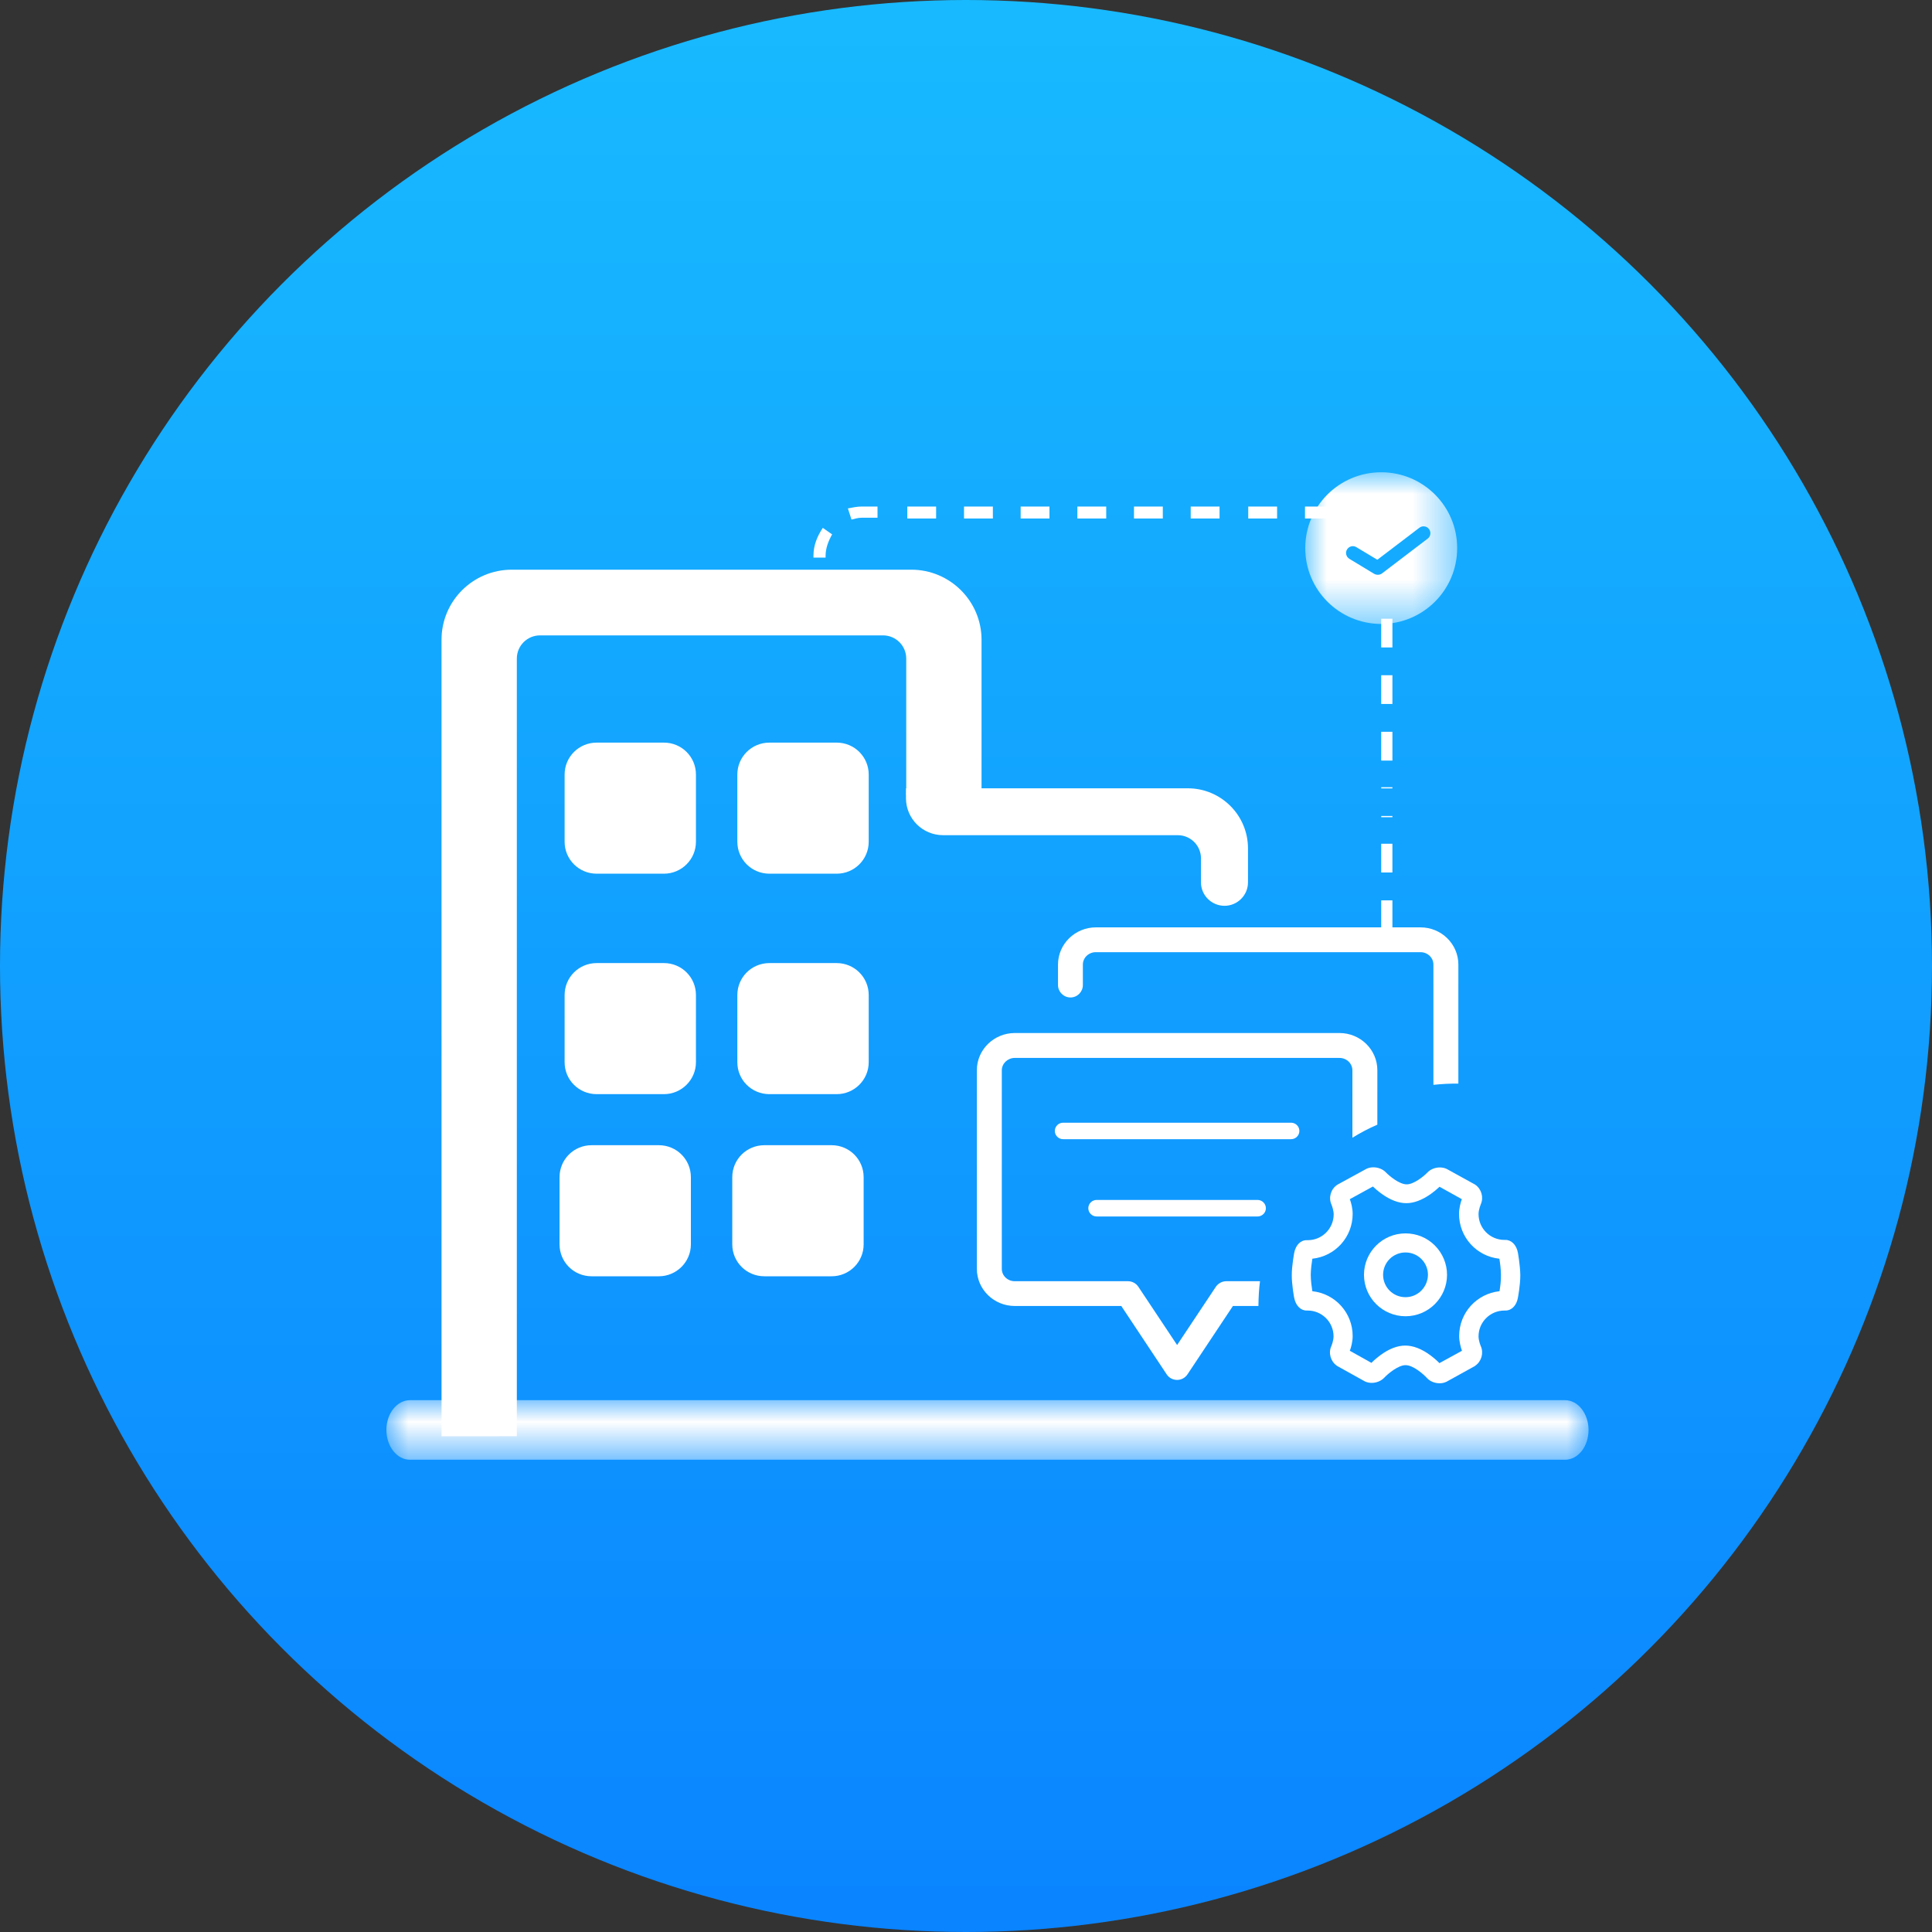 <?xml version="1.0" encoding="UTF-8"?>
<svg width="45px" height="45px" viewBox="0 0 45 45" version="1.1" xmlns="http://www.w3.org/2000/svg" xmlns:xlink="http://www.w3.org/1999/xlink">
    <rect x="0" y="0" width="45" height="45" fill="#333333" stroke="none"/>
    <title>intro012_icon04</title>
    <defs>
        <linearGradient x1="50%" y1="0%" x2="50%" y2="100%" id="linearGradient-1">
            <stop stop-color="#18BAFF" offset="0%"></stop>
            <stop stop-color="#0A84FF" offset="100%"></stop>
        </linearGradient>
        <polygon id="path-2" points="0 0 28 0 28 1.387 0 1.387"></polygon>
        <polygon id="path-4" points="0 0 3.538 0 3.538 3.533 0 3.533"></polygon>
    </defs>
    <g id="简介intro" stroke="none" stroke-width="1" fill="none" fill-rule="evenodd">
        <g id="intro_012" transform="translate(-1345, -47)">
            <g id="intro012_icon04" transform="translate(1345, 47)">
                <circle id="椭圆形" fill="url(#linearGradient-1)" cx="22.5" cy="22.5" r="22.5"></circle>
                <g id="编组" transform="translate(9, 11)">
                    <g transform="translate(0, 21.613)">
                        <mask id="mask-3" fill="white">
                            <use xlink:href="#path-2"></use>
                        </mask>
                        <g id="Clip-2"></g>
                        <path d="M27.453,1.387 L0.547,1.387 C0.246,1.387 0,1.077 0,0.692 C0,0.31 0.246,0 0.547,0 L27.453,0 C27.599,0 27.736,0.072 27.839,0.202 C27.941,0.332 28,0.509 28,0.692 C28,0.875 27.944,1.052 27.842,1.183 C27.736,1.316 27.599,1.387 27.453,1.387 Z" id="Fill-1" fill="#FFFFFF" mask="url(#mask-3)"></path>
                    </g>
                    <path d="M1.284,22.454 L1.284,3.901 C1.284,2.998 2.018,2.269 2.92,2.269 L12.226,2.269 C13.128,2.269 13.862,3.001 13.862,3.901 L13.862,7.625 C13.862,7.771 13.806,7.907 13.703,8.01 C13.6,8.112 13.461,8.171 13.318,8.171 C13.016,8.171 12.108,7.799 12.108,7.494 L12.108,4.339 C12.108,4.041 11.865,3.799 11.567,3.799 L3.579,3.799 C3.28,3.799 3.038,4.041 3.038,4.339 L3.038,22.451 L1.284,22.454 Z" id="Fill-3" fill="#FFFFFF"></path>
                    <path d="M23.737,19.214 C23.448,19.214 23.215,18.982 23.215,18.693 C23.215,18.405 23.448,18.172 23.737,18.172 C24.026,18.172 24.26,18.405 24.26,18.693 C24.256,18.982 24.023,19.214 23.737,19.214 L23.737,19.214 Z M24.421,18.01 C24.238,17.827 23.995,17.728 23.737,17.728 C23.202,17.728 22.77,18.162 22.77,18.693 C22.77,19.227 23.205,19.658 23.737,19.658 C24.272,19.658 24.704,19.224 24.704,18.693 C24.704,18.436 24.602,18.193 24.421,18.01 L24.421,18.01 Z M12.105,7.361 L18.666,7.361 C19.44,7.361 20.068,7.988 20.068,8.76 L20.068,9.552 C20.068,9.853 19.822,10.098 19.521,10.098 C19.219,10.098 18.973,9.853 18.973,9.552 L18.973,8.993 C18.973,8.695 18.731,8.453 18.432,8.453 L12.966,8.453 C12.49,8.453 12.102,8.069 12.102,7.591 L12.105,7.361 Z" id="Fill-5" fill="#FFFFFF"></path>
                    <path d="M24.968,14.24 L24.968,11.466 C24.968,10.988 24.573,10.6 24.085,10.6 L16.526,10.6 C16.041,10.6 15.643,10.988 15.643,11.466 L15.643,11.944 C15.643,12.102 15.774,12.233 15.933,12.233 C16.094,12.233 16.222,12.102 16.222,11.944 L16.222,11.466 C16.222,11.308 16.358,11.178 16.523,11.178 L24.085,11.178 C24.253,11.178 24.387,11.308 24.387,11.466 L24.387,14.268 C24.583,14.247 24.776,14.237 24.968,14.24 L24.968,14.24 Z M20.292,16.949 L16.542,16.949 C16.436,16.949 16.349,17.036 16.349,17.142 C16.349,17.247 16.436,17.334 16.542,17.334 L20.292,17.334 C20.398,17.334 20.485,17.247 20.485,17.142 C20.485,17.036 20.398,16.949 20.292,16.949 Z M21.072,15.15 L15.761,15.15 C15.656,15.15 15.569,15.236 15.569,15.342 C15.569,15.447 15.656,15.534 15.761,15.534 L21.072,15.534 C21.178,15.534 21.265,15.447 21.265,15.342 C21.265,15.236 21.178,15.15 21.072,15.15 L21.072,15.15 Z M25.926,19.075 C25.395,19.131 24.987,19.578 24.987,20.117 C24.987,20.254 25.024,20.384 25.052,20.462 L24.527,20.75 C24.49,20.71 24.412,20.639 24.316,20.567 C24.11,20.415 23.914,20.341 23.731,20.341 C23.55,20.341 23.355,20.415 23.153,20.564 C23.056,20.636 22.981,20.704 22.944,20.744 L22.44,20.462 C22.469,20.387 22.506,20.254 22.506,20.117 C22.506,19.578 22.099,19.131 21.567,19.075 C21.554,18.991 21.53,18.826 21.53,18.696 C21.53,18.566 21.554,18.402 21.567,18.318 C22.099,18.262 22.506,17.815 22.506,17.275 C22.506,17.138 22.469,17.008 22.44,16.931 L22.978,16.636 C23.016,16.673 23.09,16.741 23.187,16.81 C23.386,16.952 23.578,17.024 23.756,17.024 C23.933,17.024 24.123,16.952 24.322,16.813 C24.396,16.76 24.465,16.704 24.53,16.642 L25.049,16.931 C25.021,17.008 24.984,17.138 24.984,17.275 C24.984,17.815 25.391,18.262 25.923,18.318 C25.939,18.405 25.96,18.569 25.96,18.696 C25.964,18.823 25.942,18.985 25.926,19.075 Z M26.355,18.178 C26.321,17.998 26.206,17.88 26.066,17.88 L26.041,17.88 C25.708,17.88 25.438,17.61 25.438,17.278 C25.438,17.173 25.491,17.052 25.491,17.048 C25.562,16.89 25.506,16.695 25.363,16.595 L25.354,16.589 L24.701,16.229 L24.689,16.223 C24.642,16.202 24.589,16.192 24.536,16.192 C24.424,16.192 24.316,16.236 24.244,16.313 C24.157,16.403 23.93,16.586 23.765,16.586 C23.588,16.586 23.352,16.381 23.283,16.31 C23.212,16.233 23.1,16.189 22.988,16.189 C22.935,16.189 22.885,16.198 22.835,16.22 L22.829,16.223 L22.148,16.595 L22.139,16.602 C21.996,16.701 21.94,16.897 22.012,17.055 C22.03,17.101 22.064,17.2 22.064,17.284 C22.064,17.616 21.794,17.886 21.461,17.886 L21.433,17.886 C21.29,17.886 21.178,18.004 21.144,18.184 C21.144,18.187 21.088,18.476 21.088,18.705 C21.088,18.929 21.141,19.214 21.144,19.227 C21.178,19.407 21.293,19.525 21.433,19.525 L21.458,19.525 C21.791,19.525 22.061,19.795 22.061,20.127 C22.061,20.229 22.012,20.35 22.008,20.356 C21.937,20.514 21.993,20.71 22.136,20.809 L22.145,20.816 L22.786,21.173 L22.798,21.179 C22.845,21.2 22.898,21.21 22.95,21.21 C23.063,21.21 23.174,21.163 23.246,21.085 C23.33,20.995 23.569,20.797 23.737,20.797 C23.921,20.797 24.16,21.014 24.232,21.092 C24.303,21.173 24.415,21.219 24.53,21.219 C24.583,21.219 24.636,21.21 24.679,21.188 L24.689,21.185 L25.351,20.819 L25.363,20.809 C25.506,20.71 25.562,20.514 25.491,20.356 C25.491,20.356 25.438,20.232 25.438,20.127 C25.438,19.795 25.708,19.525 26.041,19.525 L26.066,19.525 C26.209,19.525 26.324,19.407 26.355,19.227 C26.355,19.224 26.411,18.938 26.411,18.705 C26.408,18.47 26.355,18.181 26.355,18.178 Z" id="Fill-7" fill="#FFFFFF"></path>
                    <path d="M10.37,18.727 L8.803,18.727 C8.389,18.727 8.056,18.395 8.056,17.983 L8.056,16.419 C8.056,16.006 8.389,15.674 8.803,15.674 L10.37,15.674 C10.783,15.674 11.116,16.006 11.116,16.419 L11.116,17.983 C11.116,18.395 10.783,18.727 10.37,18.727 L10.37,18.727 Z M6.346,18.727 L4.779,18.727 C4.365,18.727 4.033,18.395 4.033,17.983 L4.033,16.419 C4.033,16.006 4.365,15.674 4.779,15.674 L6.346,15.674 C6.76,15.674 7.092,16.006 7.092,16.419 L7.092,17.983 C7.092,18.395 6.756,18.727 6.346,18.727 L6.346,18.727 Z M10.488,14.485 L8.921,14.485 C8.507,14.485 8.174,14.154 8.174,13.741 L8.174,12.177 C8.174,11.764 8.507,11.432 8.921,11.432 L10.488,11.432 C10.901,11.432 11.234,11.764 11.234,12.177 L11.234,13.741 C11.234,14.15 10.901,14.485 10.488,14.485 L10.488,14.485 Z M6.464,14.485 L4.897,14.485 C4.484,14.485 4.151,14.154 4.151,13.741 L4.151,12.177 C4.151,11.764 4.484,11.432 4.897,11.432 L6.464,11.432 C6.878,11.432 7.21,11.764 7.21,12.177 L7.21,13.741 C7.21,14.15 6.875,14.485 6.464,14.485 L6.464,14.485 Z M10.488,9.35 L8.921,9.35 C8.507,9.35 8.174,9.018 8.174,8.605 L8.174,7.041 C8.174,6.629 8.507,6.297 8.921,6.297 L10.488,6.297 C10.901,6.297 11.234,6.629 11.234,7.041 L11.234,8.605 C11.234,9.018 10.901,9.35 10.488,9.35 L10.488,9.35 Z M6.464,9.35 L4.897,9.35 C4.484,9.35 4.151,9.018 4.151,8.605 L4.151,7.041 C4.151,6.629 4.484,6.297 4.897,6.297 L6.464,6.297 C6.878,6.297 7.21,6.629 7.21,7.041 L7.21,8.605 C7.21,9.018 6.875,9.35 6.464,9.35 L6.464,9.35 Z M23.171,8.006 L23.432,8.006 L23.432,7.336 L23.171,7.336 L23.171,8.006 Z M23.171,9.322 L23.432,9.322 L23.432,8.652 L23.171,8.652 L23.171,9.322 Z M23.171,10.641 L23.432,10.641 L23.432,9.971 L23.171,9.971 L23.171,10.641 Z M9.969,2.98 L10.23,2.98 L10.23,2.657 L9.969,2.657 L9.969,2.98 Z M21.396,1.077 L22.067,1.077 L22.067,0.798 L21.396,0.798 L21.396,1.077 Z M20.077,0.798 L20.746,0.798 L20.746,1.077 L20.074,1.077 L20.074,0.798 L20.077,0.798 Z M18.734,1.077 L19.406,1.077 L19.406,0.798 L18.734,0.798 L18.734,1.077 Z M17.413,1.077 L18.084,1.077 L18.084,0.798 L17.413,0.798 L17.413,1.077 Z M16.094,1.077 L16.766,1.077 L16.766,0.798 L16.094,0.798 L16.094,1.077 Z M14.773,1.077 L15.444,1.077 L15.444,0.798 L14.773,0.798 L14.773,1.077 Z M13.454,0.798 L14.126,0.798 L14.126,1.077 L13.454,1.077 L13.454,0.798 Z M12.133,1.077 L12.804,1.077 L12.804,0.798 L12.133,0.798 L12.133,1.077 Z M10.749,0.842 C10.858,0.82 10.967,0.798 11.072,0.798 L11.439,0.798 L11.439,1.059 L11.072,1.059 C10.985,1.059 10.92,1.081 10.833,1.102 L10.749,0.842 Z M9.947,1.987 L9.947,1.943 C9.947,1.704 10.034,1.49 10.165,1.295 L10.382,1.447 C10.295,1.599 10.23,1.769 10.23,1.943 L10.23,1.987 L9.947,1.987 Z M23.171,4.081 L23.432,4.081 L23.432,3.411 L23.171,3.411 L23.171,4.081 Z M23.171,5.397 L23.432,5.397 L23.432,4.727 L23.171,4.727 L23.171,5.397 Z M23.171,6.716 L23.432,6.716 L23.432,6.045 L23.171,6.045 L23.171,6.716 Z M23.171,8.034 L23.432,8.034 L23.432,7.364 L23.171,7.364 L23.171,8.034 Z M20.348,18.842 L19.561,18.842 C19.465,18.842 19.375,18.892 19.319,18.972 L18.417,20.328 L17.515,18.972 C17.462,18.892 17.372,18.842 17.273,18.842 L14.636,18.842 C14.468,18.842 14.334,18.712 14.334,18.554 L14.334,13.93 C14.334,13.772 14.471,13.641 14.636,13.641 L22.198,13.641 C22.366,13.641 22.5,13.772 22.5,13.93 L22.5,15.5 C22.686,15.385 22.879,15.283 23.081,15.196 L23.081,13.927 C23.081,13.449 22.686,13.061 22.198,13.061 L14.636,13.061 C14.151,13.061 13.753,13.449 13.753,13.927 L13.753,18.554 C13.753,19.031 14.148,19.419 14.636,19.419 L17.117,19.419 L18.174,21.011 C18.227,21.092 18.317,21.141 18.417,21.141 C18.517,21.141 18.604,21.092 18.659,21.011 L19.717,19.419 L20.311,19.419 L20.311,19.41 C20.314,19.221 20.323,19.028 20.348,18.842 Z" id="Fill-9" fill="#FFFFFF"></path>
                    <g transform="translate(21.402, 0)">
                        <mask id="mask-5" fill="white">
                            <use xlink:href="#path-4"></use>
                        </mask>
                        <g id="Clip-12"></g>
                        <path d="M2.851,1.546 L1.788,2.356 C1.752,2.383 1.708,2.392 1.666,2.386 C1.645,2.383 1.624,2.377 1.604,2.365 L1.026,2.015 C0.952,1.968 0.927,1.872 0.973,1.798 C1.02,1.723 1.116,1.698 1.191,1.745 L1.679,2.038 L2.659,1.292 C2.727,1.239 2.83,1.251 2.882,1.323 C2.935,1.391 2.923,1.493 2.851,1.546 M1.77,-0 C0.793,-0.001 0,0.789 2.22710739e-13,1.765 L2.22710739e-13,1.766 C-0.001,2.742 0.791,3.532 1.768,3.533 C2.746,3.533 3.538,2.743 3.538,1.768 L3.538,1.766 C3.539,0.791 2.747,0 1.77,-0" id="Fill-11" fill="#FFFFFF" mask="url(#mask-5)"></path>
                    </g>
                </g>
            </g>
        </g>
    </g>
</svg>